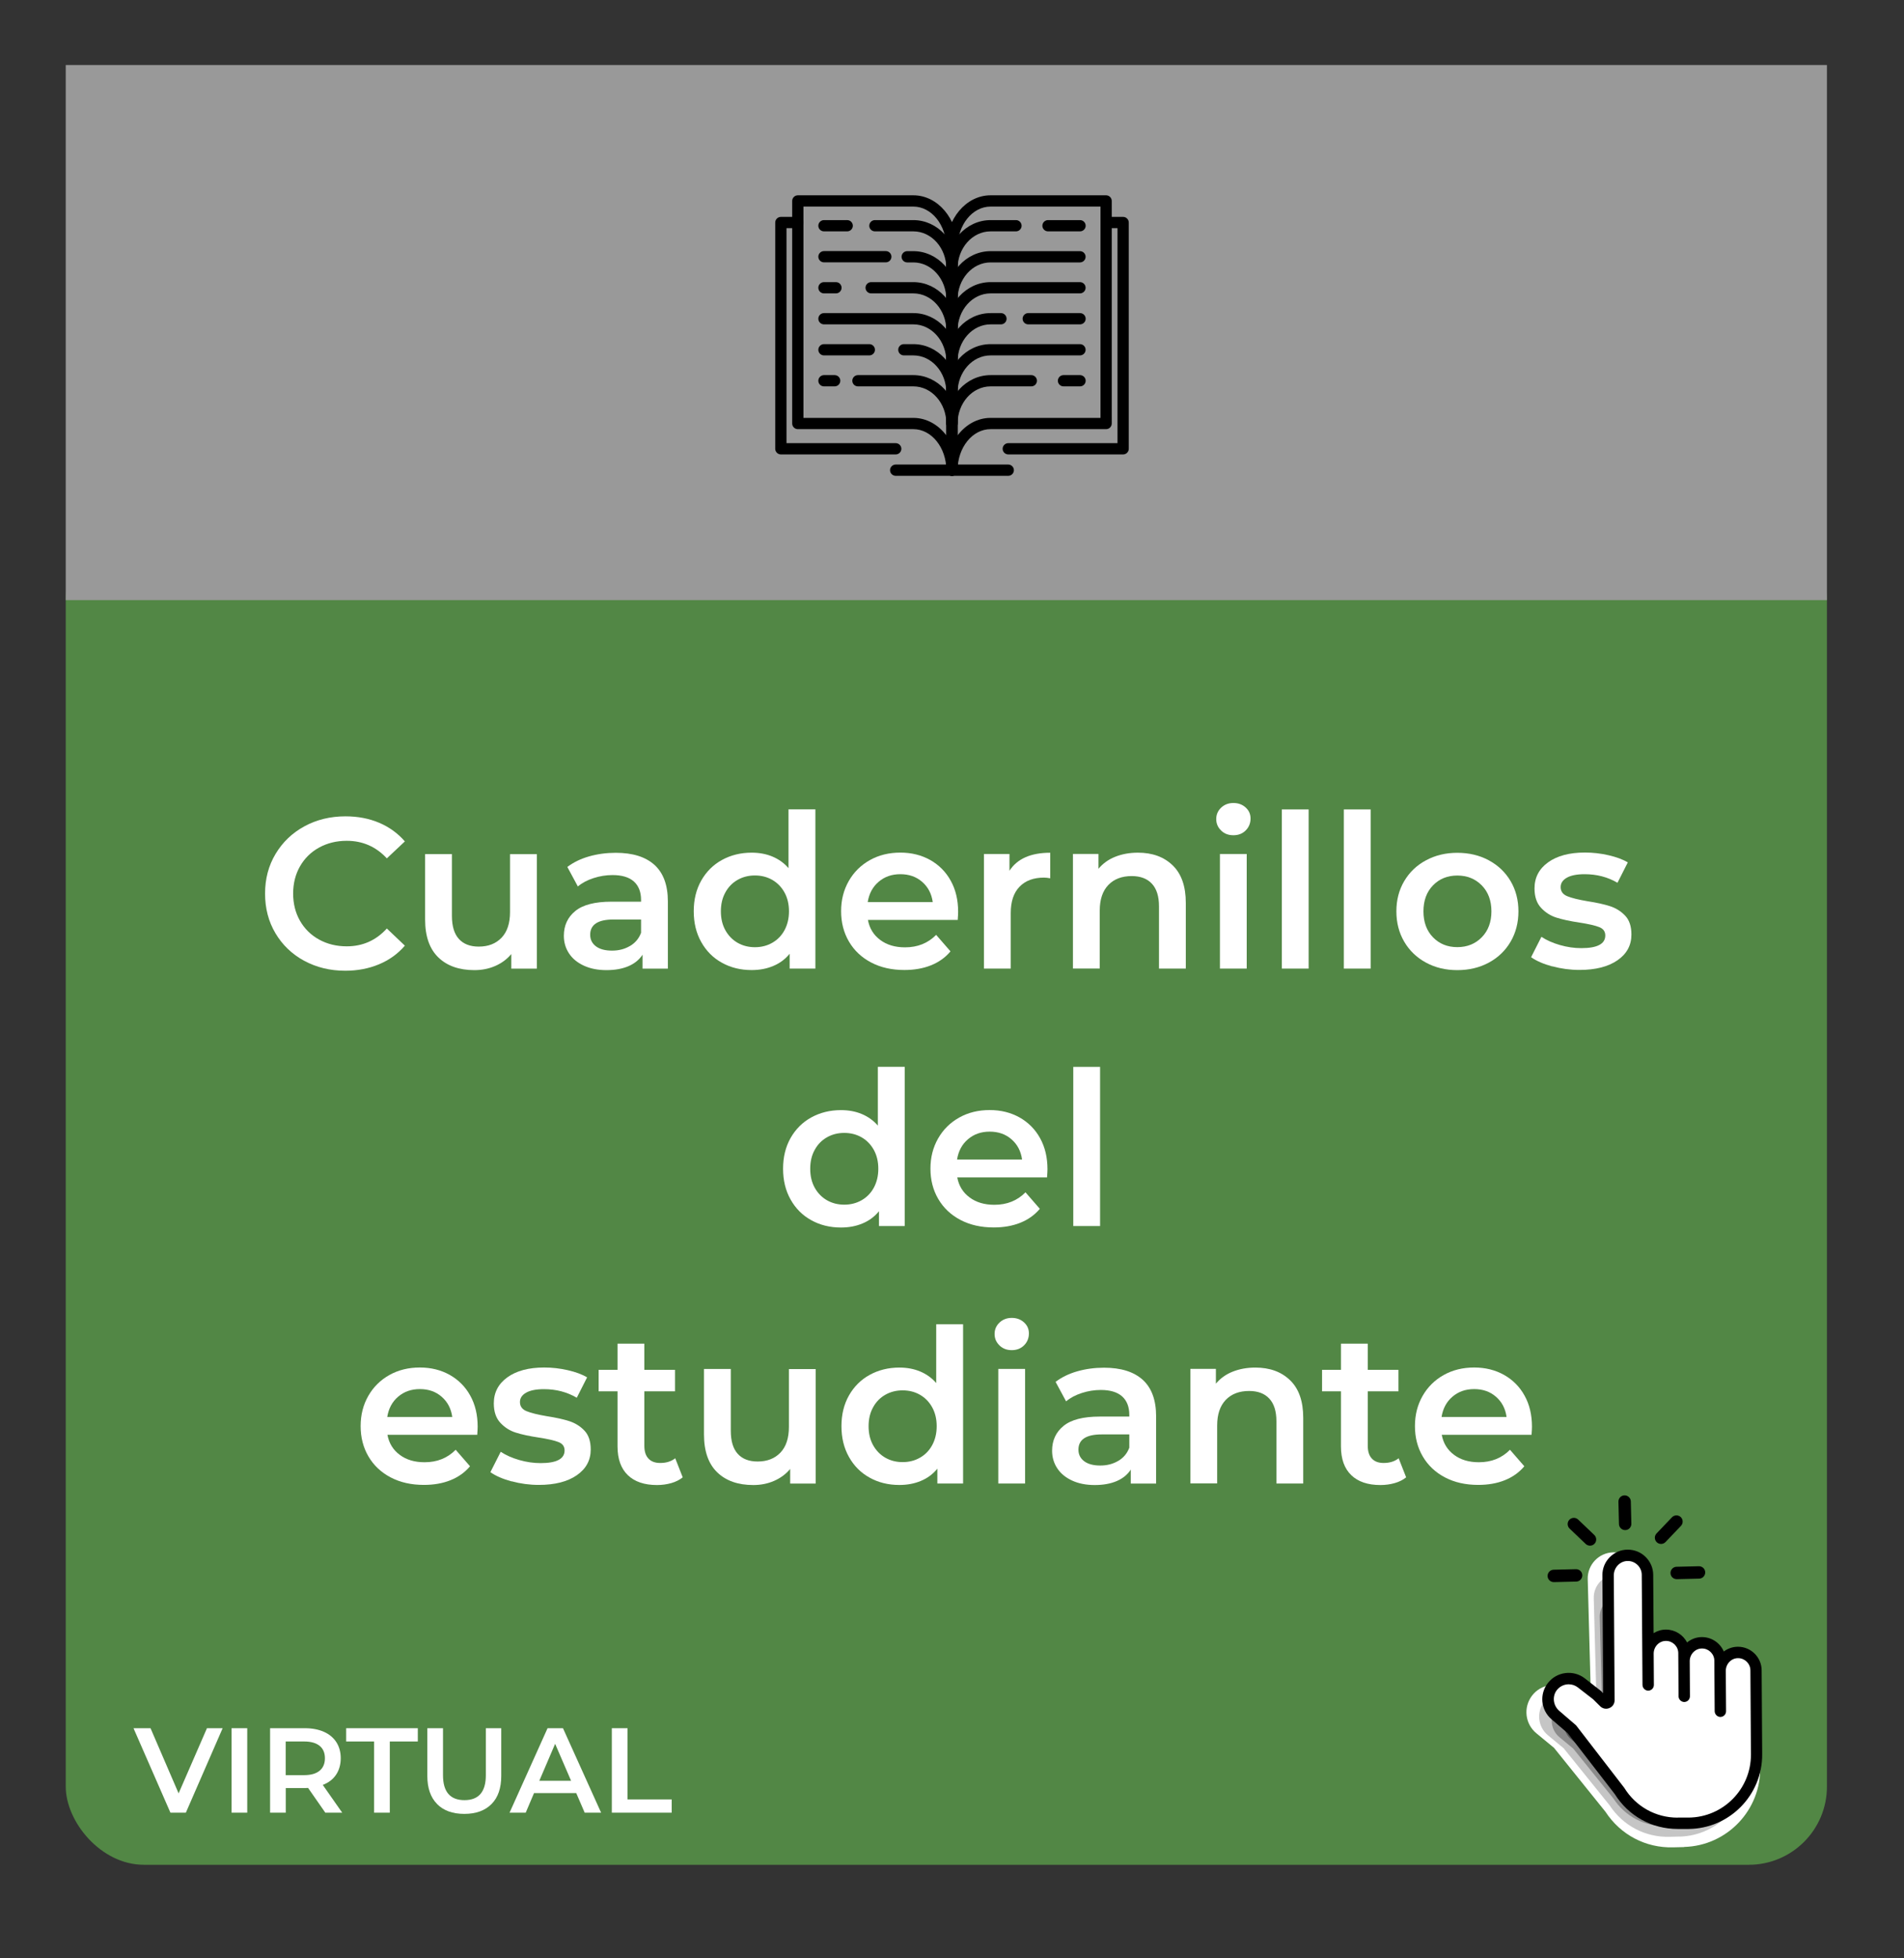 <?xml version="1.0" encoding="UTF-8"?><svg xmlns="http://www.w3.org/2000/svg" viewBox="0 0 284.09 292.09"><rect x="0" y="0" width="284.09" height="292.09" fill="#333333" stroke="none"/><defs><style>.cls-1{fill:#fff;}.cls-2{fill:#8b8b8b;}.cls-3{fill:#c5c5c5;}.cls-4{isolation:isolate;}.cls-5{fill:#528745;}.cls-6{fill:#999;}.cls-7{fill:#515151;}.cls-8{mix-blend-mode:multiply;}</style></defs><g class="cls-4"><g id="Capa_16"><g id="Capa_19"><rect class="cls-5" x="9.81" y="77.86" width="262.78" height="200.28" rx="11.66" ry="11.66"/><g><path class="cls-1" d="M45.39,143.31c-1.82-.99-3.25-2.36-4.29-4.11-1.04-1.75-1.55-3.72-1.55-5.92s.52-4.17,1.57-5.92c1.05-1.75,2.48-3.12,4.3-4.11,1.82-.99,3.87-1.49,6.13-1.49,1.83,0,3.51,.32,5.02,.96,1.51,.64,2.79,1.57,3.84,2.78l-2.69,2.53c-1.62-1.75-3.62-2.62-5.98-2.62-1.54,0-2.91,.34-4.13,1.01-1.22,.67-2.17,1.61-2.85,2.8-.68,1.19-1.02,2.55-1.02,4.06s.34,2.87,1.02,4.06,1.63,2.13,2.85,2.8c1.22,.67,2.59,1.01,4.13,1.01,2.37,0,4.36-.88,5.98-2.66l2.69,2.56c-1.05,1.22-2.33,2.14-3.86,2.78-1.53,.64-3.21,.96-5.04,.96-2.26,0-4.3-.5-6.13-1.49Z"/><path class="cls-1" d="M80.1,127.39v17.09h-3.81v-2.18c-.64,.77-1.44,1.36-2.4,1.78s-2,.62-3.1,.62c-2.28,0-4.08-.63-5.39-1.9-1.31-1.27-1.97-3.15-1.97-5.65v-9.76h4v9.22c0,1.54,.35,2.68,1.04,3.44,.69,.76,1.68,1.14,2.96,1.14,1.43,0,2.56-.44,3.41-1.33,.84-.88,1.26-2.16,1.26-3.82v-8.64h4Z"/><path class="cls-1" d="M97.65,129c1.33,1.21,2,3.02,2,5.46v10.02h-3.78v-2.08c-.49,.75-1.19,1.32-2.1,1.71-.91,.39-2,.59-3.28,.59s-2.4-.22-3.36-.66c-.96-.44-1.7-1.04-2.22-1.82-.52-.78-.78-1.66-.78-2.64,0-1.54,.57-2.77,1.71-3.7,1.14-.93,2.94-1.39,5.39-1.39h4.42v-.26c0-1.19-.36-2.11-1.07-2.75-.72-.64-1.78-.96-3.18-.96-.96,0-1.9,.15-2.83,.45s-1.71,.71-2.35,1.25l-1.57-2.91c.9-.68,1.97-1.21,3.23-1.57,1.26-.36,2.59-.54,4-.54,2.52,0,4.44,.6,5.78,1.81Zm-3.65,12.1c.78-.46,1.33-1.11,1.65-1.97v-1.98h-4.13c-2.3,0-3.46,.76-3.46,2.27,0,.73,.29,1.3,.86,1.73s1.38,.64,2.4,.64,1.89-.23,2.67-.69Z"/><path class="cls-1" d="M121.66,120.73v23.74h-3.84v-2.21c-.66,.81-1.48,1.42-2.45,1.82-.97,.41-2.04,.61-3.22,.61-1.64,0-3.12-.36-4.43-1.09-1.31-.72-2.34-1.75-3.09-3.09-.75-1.33-1.12-2.86-1.12-4.59s.37-3.25,1.12-4.58c.75-1.32,1.78-2.35,3.09-3.07,1.31-.72,2.79-1.09,4.43-1.09,1.13,0,2.17,.19,3.1,.58s1.74,.96,2.4,1.73v-8.77h4Zm-6.43,19.89c.77-.44,1.38-1.06,1.82-1.87s.67-1.75,.67-2.82-.22-2-.67-2.82c-.45-.81-1.06-1.43-1.82-1.87-.77-.44-1.63-.66-2.59-.66s-1.82,.22-2.59,.66c-.77,.44-1.38,1.06-1.82,1.87-.45,.81-.67,1.75-.67,2.82s.22,2.01,.67,2.82,1.06,1.43,1.82,1.87c.77,.44,1.63,.66,2.59,.66s1.82-.22,2.59-.66Z"/><path class="cls-1" d="M142.91,137.21h-13.41c.23,1.26,.85,2.26,1.84,2.99,.99,.74,2.22,1.1,3.7,1.1,1.88,0,3.42-.62,4.64-1.86l2.14,2.46c-.77,.92-1.74,1.61-2.91,2.08-1.17,.47-2.5,.7-3.97,.7-1.88,0-3.53-.37-4.96-1.12-1.43-.75-2.53-1.79-3.31-3.12s-1.17-2.84-1.17-4.53,.38-3.16,1.14-4.5c.76-1.33,1.81-2.37,3.15-3.12,1.34-.75,2.86-1.12,4.54-1.12s3.15,.37,4.46,1.1c1.31,.74,2.34,1.77,3.07,3.1,.74,1.33,1.1,2.88,1.1,4.62,0,.28-.02,.67-.06,1.18Zm-11.82-5.68c-.89,.76-1.42,1.77-1.62,3.02h9.7c-.17-1.24-.69-2.24-1.57-3.01-.88-.77-1.96-1.15-3.26-1.15s-2.36,.38-3.25,1.14Z"/><path class="cls-1" d="M156.7,127.19v3.81c-.34-.06-.65-.1-.93-.1-1.56,0-2.77,.45-3.65,1.36-.88,.91-1.31,2.21-1.31,3.92v8.29h-4v-17.09h3.81v2.5c1.15-1.79,3.18-2.69,6.08-2.69Z"/><path class="cls-1" d="M174.98,129.08c1.3,1.26,1.95,3.12,1.95,5.6v9.79h-4v-9.28c0-1.49-.35-2.62-1.06-3.38-.7-.76-1.71-1.14-3.01-1.14-1.47,0-2.63,.44-3.49,1.33-.85,.89-1.28,2.16-1.28,3.82v8.64h-4v-17.09h3.81v2.21c.66-.79,1.49-1.39,2.5-1.79s2.13-.61,3.39-.61c2.15,0,3.88,.63,5.18,1.89Z"/><path class="cls-1" d="M182.21,123.88c-.49-.46-.74-1.03-.74-1.71s.25-1.25,.74-1.71c.49-.46,1.1-.69,1.82-.69s1.33,.22,1.82,.66c.49,.44,.74,.99,.74,1.65,0,.7-.24,1.3-.72,1.78s-1.09,.72-1.84,.72-1.33-.23-1.82-.69Zm-.19,3.5h4v17.09h-4v-17.09Z"/><path class="cls-1" d="M191.26,120.73h4v23.74h-4v-23.74Z"/><path class="cls-1" d="M200.51,120.73h4v23.74h-4v-23.74Z"/><path class="cls-1" d="M212.77,143.58c-1.39-.75-2.47-1.79-3.25-3.12s-1.17-2.84-1.17-4.53,.39-3.19,1.17-4.51c.78-1.32,1.86-2.36,3.25-3.1,1.39-.75,2.94-1.12,4.67-1.12s3.32,.37,4.7,1.12c1.39,.75,2.47,1.78,3.25,3.1,.78,1.32,1.17,2.83,1.17,4.51s-.39,3.2-1.17,4.53c-.78,1.33-1.86,2.37-3.25,3.12-1.39,.75-2.96,1.12-4.7,1.12s-3.29-.37-4.67-1.12Zm8.32-3.78c.96-.98,1.44-2.27,1.44-3.87s-.48-2.89-1.44-3.87-2.18-1.47-3.65-1.47-2.68,.49-3.63,1.47-1.42,2.27-1.42,3.87,.47,2.89,1.42,3.87,2.16,1.47,3.63,1.47,2.69-.49,3.65-1.47Z"/><path class="cls-1" d="M231.62,144.15c-1.32-.36-2.38-.82-3.17-1.38l1.54-3.04c.77,.51,1.69,.92,2.77,1.23s2.14,.46,3.18,.46c2.39,0,3.58-.63,3.58-1.89,0-.6-.3-1.01-.91-1.25s-1.58-.46-2.93-.67c-1.41-.21-2.56-.46-3.44-.74-.89-.28-1.65-.76-2.3-1.46-.65-.69-.98-1.66-.98-2.9,0-1.62,.68-2.92,2.03-3.89,1.35-.97,3.18-1.46,5.49-1.46,1.17,0,2.35,.13,3.52,.4,1.17,.27,2.13,.62,2.88,1.07l-1.54,3.04c-1.45-.85-3.08-1.28-4.9-1.28-1.17,0-2.06,.18-2.67,.53-.61,.35-.91,.82-.91,1.39,0,.64,.33,1.09,.98,1.36,.65,.27,1.66,.52,3.02,.75,1.37,.21,2.49,.46,3.36,.74,.87,.28,1.63,.75,2.26,1.41,.63,.66,.94,1.6,.94,2.82,0,1.6-.69,2.88-2.08,3.84-1.39,.96-3.28,1.44-5.66,1.44-1.39,0-2.74-.18-4.06-.54Z"/><path class="cls-1" d="M134.99,159.13v23.74h-3.84v-2.21c-.66,.81-1.48,1.42-2.45,1.82-.97,.41-2.04,.61-3.22,.61-1.64,0-3.12-.36-4.43-1.09-1.31-.72-2.34-1.75-3.09-3.09-.75-1.33-1.12-2.86-1.12-4.59s.37-3.25,1.12-4.58c.75-1.32,1.78-2.35,3.09-3.07,1.31-.72,2.79-1.09,4.43-1.09,1.13,0,2.17,.19,3.1,.58s1.74,.96,2.4,1.73v-8.77h4Zm-6.43,19.89c.77-.44,1.38-1.06,1.82-1.87s.67-1.75,.67-2.82-.22-2-.67-2.82c-.45-.81-1.06-1.43-1.82-1.87-.77-.44-1.63-.66-2.59-.66s-1.82,.22-2.59,.66c-.77,.44-1.38,1.06-1.82,1.87-.45,.81-.67,1.75-.67,2.82s.22,2.01,.67,2.82,1.06,1.43,1.82,1.87c.77,.44,1.63,.66,2.59,.66s1.82-.22,2.59-.66Z"/><path class="cls-1" d="M156.24,175.61h-13.41c.23,1.26,.85,2.26,1.84,2.99,.99,.74,2.22,1.1,3.7,1.1,1.88,0,3.42-.62,4.64-1.86l2.14,2.46c-.77,.92-1.74,1.61-2.91,2.08-1.17,.47-2.5,.7-3.97,.7-1.88,0-3.53-.37-4.96-1.12-1.43-.75-2.53-1.79-3.31-3.12s-1.17-2.84-1.17-4.53,.38-3.16,1.14-4.5c.76-1.33,1.81-2.37,3.15-3.12,1.34-.75,2.86-1.12,4.54-1.12s3.15,.37,4.46,1.1c1.31,.74,2.34,1.77,3.07,3.1,.74,1.33,1.1,2.88,1.1,4.62,0,.28-.02,.67-.06,1.18Zm-11.82-5.68c-.89,.76-1.42,1.77-1.62,3.02h9.7c-.17-1.24-.69-2.24-1.57-3.01-.88-.77-1.96-1.15-3.26-1.15s-2.36,.38-3.25,1.14Z"/><path class="cls-1" d="M160.14,159.13h4v23.74h-4v-23.74Z"/><path class="cls-1" d="M71.22,214.01h-13.41c.23,1.26,.85,2.26,1.84,2.99,.99,.74,2.22,1.1,3.7,1.1,1.88,0,3.42-.62,4.64-1.86l2.14,2.46c-.77,.92-1.74,1.61-2.91,2.08-1.17,.47-2.5,.7-3.97,.7-1.88,0-3.53-.37-4.96-1.12-1.43-.75-2.53-1.79-3.31-3.12s-1.17-2.84-1.17-4.53,.38-3.16,1.14-4.5c.76-1.33,1.81-2.37,3.15-3.12,1.34-.75,2.86-1.12,4.54-1.12s3.15,.37,4.46,1.1c1.31,.74,2.34,1.77,3.07,3.1,.74,1.33,1.1,2.88,1.1,4.62,0,.28-.02,.67-.06,1.18Zm-11.82-5.68c-.89,.76-1.42,1.77-1.62,3.02h9.7c-.17-1.24-.69-2.24-1.57-3.01-.88-.77-1.96-1.15-3.26-1.15s-2.36,.38-3.25,1.14Z"/><path class="cls-1" d="M76.34,220.96c-1.32-.36-2.38-.82-3.17-1.38l1.54-3.04c.77,.51,1.69,.92,2.77,1.23s2.14,.46,3.18,.46c2.39,0,3.58-.63,3.58-1.89,0-.6-.3-1.01-.91-1.25s-1.58-.46-2.93-.67c-1.41-.21-2.56-.46-3.44-.74-.89-.28-1.65-.76-2.3-1.46-.65-.69-.98-1.66-.98-2.9,0-1.62,.68-2.92,2.03-3.89,1.35-.97,3.18-1.46,5.49-1.46,1.17,0,2.35,.13,3.52,.4,1.17,.27,2.13,.62,2.88,1.07l-1.54,3.04c-1.45-.85-3.08-1.28-4.9-1.28-1.17,0-2.06,.18-2.67,.53-.61,.35-.91,.82-.91,1.39,0,.64,.33,1.09,.98,1.36,.65,.27,1.66,.52,3.02,.75,1.37,.21,2.49,.46,3.36,.74,.87,.28,1.63,.75,2.26,1.41,.63,.66,.94,1.6,.94,2.82,0,1.6-.69,2.88-2.08,3.84-1.39,.96-3.28,1.44-5.66,1.44-1.39,0-2.74-.18-4.06-.54Z"/><path class="cls-1" d="M101.87,220.35c-.47,.38-1.04,.67-1.71,.86-.67,.19-1.38,.29-2.13,.29-1.88,0-3.33-.49-4.35-1.47-1.02-.98-1.54-2.41-1.54-4.29v-8.22h-2.82v-3.2h2.82v-3.9h4v3.9h4.58v3.2h-4.58v8.13c0,.83,.2,1.47,.61,1.9,.4,.44,.99,.66,1.76,.66,.9,0,1.64-.23,2.24-.7l1.12,2.85Z"/><path class="cls-1" d="M121.71,204.19v17.09h-3.81v-2.18c-.64,.77-1.44,1.36-2.4,1.78s-2,.62-3.1,.62c-2.28,0-4.08-.63-5.39-1.9-1.31-1.27-1.97-3.15-1.97-5.65v-9.76h4v9.22c0,1.54,.35,2.68,1.04,3.44,.69,.76,1.68,1.14,2.96,1.14,1.43,0,2.56-.44,3.41-1.33,.84-.88,1.26-2.16,1.26-3.82v-8.64h4Z"/><path class="cls-1" d="M143.7,197.53v23.74h-3.84v-2.21c-.66,.81-1.48,1.42-2.45,1.82-.97,.41-2.04,.61-3.22,.61-1.64,0-3.12-.36-4.43-1.09-1.31-.72-2.34-1.75-3.09-3.09-.75-1.33-1.12-2.86-1.12-4.59s.37-3.25,1.12-4.58c.75-1.32,1.78-2.35,3.09-3.07,1.31-.72,2.79-1.09,4.43-1.09,1.13,0,2.17,.19,3.1,.58s1.74,.96,2.4,1.73v-8.77h4Zm-6.43,19.89c.77-.44,1.38-1.06,1.82-1.87s.67-1.75,.67-2.82-.22-2-.67-2.82c-.45-.81-1.06-1.43-1.82-1.87-.77-.44-1.63-.66-2.59-.66s-1.82,.22-2.59,.66c-.77,.44-1.38,1.06-1.82,1.87-.45,.81-.67,1.75-.67,2.82s.22,2.01,.67,2.82,1.06,1.43,1.82,1.87c.77,.44,1.63,.66,2.59,.66s1.82-.22,2.59-.66Z"/><path class="cls-1" d="M149.14,200.68c-.49-.46-.74-1.03-.74-1.71s.25-1.25,.74-1.71c.49-.46,1.1-.69,1.82-.69s1.33,.22,1.82,.66c.49,.44,.74,.99,.74,1.65,0,.7-.24,1.3-.72,1.78s-1.09,.72-1.84,.72-1.33-.23-1.82-.69Zm-.19,3.5h4v17.09h-4v-17.09Z"/><path class="cls-1" d="M170.5,205.8c1.33,1.21,2,3.02,2,5.46v10.02h-3.78v-2.08c-.49,.75-1.19,1.32-2.1,1.71-.91,.39-2,.59-3.28,.59s-2.4-.22-3.36-.66c-.96-.44-1.7-1.04-2.22-1.82-.52-.78-.78-1.66-.78-2.64,0-1.54,.57-2.77,1.71-3.7,1.14-.93,2.94-1.39,5.39-1.39h4.42v-.26c0-1.19-.36-2.11-1.07-2.75-.72-.64-1.78-.96-3.18-.96-.96,0-1.9,.15-2.83,.45s-1.71,.71-2.35,1.25l-1.57-2.91c.9-.68,1.97-1.21,3.23-1.57,1.26-.36,2.59-.54,4-.54,2.52,0,4.44,.6,5.78,1.81Zm-3.65,12.1c.78-.46,1.33-1.11,1.65-1.97v-1.98h-4.13c-2.3,0-3.46,.76-3.46,2.27,0,.73,.29,1.3,.86,1.73s1.38,.64,2.4,.64,1.89-.23,2.67-.69Z"/><path class="cls-1" d="M192.5,205.88c1.3,1.26,1.95,3.12,1.95,5.6v9.79h-4v-9.28c0-1.49-.35-2.62-1.06-3.38-.7-.76-1.71-1.14-3.01-1.14-1.47,0-2.63,.44-3.49,1.33-.85,.89-1.28,2.16-1.28,3.82v8.64h-4v-17.09h3.81v2.21c.66-.79,1.49-1.39,2.5-1.79s2.13-.61,3.39-.61c2.15,0,3.88,.63,5.18,1.89Z"/><path class="cls-1" d="M209.81,220.35c-.47,.38-1.04,.67-1.71,.86-.67,.19-1.38,.29-2.13,.29-1.88,0-3.33-.49-4.35-1.47-1.02-.98-1.54-2.41-1.54-4.29v-8.22h-2.82v-3.2h2.82v-3.9h4v3.9h4.58v3.2h-4.58v8.13c0,.83,.2,1.47,.61,1.9,.4,.44,.99,.66,1.76,.66,.9,0,1.64-.23,2.24-.7l1.12,2.85Z"/><path class="cls-1" d="M228.53,214.01h-13.41c.23,1.26,.85,2.26,1.84,2.99,.99,.74,2.22,1.1,3.7,1.1,1.88,0,3.42-.62,4.64-1.86l2.14,2.46c-.77,.92-1.74,1.61-2.91,2.08-1.17,.47-2.5,.7-3.97,.7-1.88,0-3.53-.37-4.96-1.12-1.43-.75-2.53-1.79-3.31-3.12s-1.17-2.84-1.17-4.53,.38-3.16,1.14-4.5c.76-1.33,1.81-2.37,3.15-3.12,1.34-.75,2.86-1.12,4.54-1.12s3.15,.37,4.46,1.1c1.31,.74,2.34,1.77,3.07,3.1,.74,1.33,1.1,2.88,1.1,4.62,0,.28-.02,.67-.06,1.18Zm-11.82-5.68c-.89,.76-1.42,1.77-1.62,3.02h9.7c-.17-1.24-.69-2.24-1.57-3.01-.88-.77-1.96-1.15-3.26-1.15s-2.36,.38-3.25,1.14Z"/></g><rect class="cls-6" x="9.81" y="9.7" width="262.78" height="79.81"/><g><g class="cls-8"><g><path class="cls-1" d="M251.31,275.5l-1.67,.04c-4.09,.11-7.85-1.87-10.09-5.3l-7.68-9.54-2.63-2.17c-1.69-1.39-1.98-3.85-.66-5.6,1.34-1.78,3.89-2.14,5.68-.81l2.53,1.89,.62,.59-.51-19.05c-.06-2.16,1.65-3.96,3.8-4.01,2.16-.06,3.96,1.65,4.01,3.81l.25,9.48c.58-.43,1.29-.69,2.06-.71,1.47-.04,2.77,.81,3.37,2.05,.63-.58,1.46-.94,2.38-.97,1.57-.04,2.93,.92,3.48,2.3,.61-.53,1.41-.86,2.28-.88,2.01-.05,3.69,1.54,3.74,3.54l.36,13.36c.17,6.42-4.92,11.79-11.34,11.96Z"/><path class="cls-3" d="M250.61,273.93l-1.48,.04c-3.64,.1-6.99-1.67-8.98-4.72l-6.84-8.49-2.34-1.93c-1.5-1.24-1.76-3.43-.58-4.98,1.2-1.58,3.46-1.9,5.05-.72l2.26,1.68,.55,.53-.45-16.95c-.05-1.92,1.47-3.52,3.39-3.57,1.92-.05,3.52,1.47,3.57,3.39l.22,8.43c.51-.38,1.15-.61,1.83-.63,1.31-.04,2.46,.72,3,1.83,.56-.52,1.3-.84,2.12-.86,1.4-.04,2.61,.82,3.1,2.05,.55-.47,1.25-.76,2.03-.78,1.79-.05,3.28,1.37,3.33,3.15l.32,11.89c.15,5.72-4.38,10.49-10.09,10.65Z"/><path class="cls-2" d="M249.9,272.35l-1.3,.03c-3.19,.08-6.13-1.46-7.87-4.13l-5.99-7.44-2.05-1.69c-1.32-1.09-1.54-3-.51-4.36,1.05-1.39,3.04-1.67,4.43-.63l1.98,1.48,.49,.46-.39-14.86c-.04-1.68,1.29-3.09,2.97-3.13,1.68-.04,3.09,1.29,3.13,2.97l.2,7.39c.45-.33,1-.54,1.61-.55,1.15-.03,2.16,.63,2.63,1.6,.49-.45,1.14-.74,1.85-.76,1.22-.03,2.29,.72,2.72,1.79,.48-.41,1.1-.67,1.78-.69,1.57-.04,2.87,1.2,2.92,2.77l.28,10.42c.13,5.01-3.84,9.2-8.85,9.33Z"/><path class="cls-7" d="M249.2,270.77l-1.12,.03c-2.74,.07-5.26-1.25-6.76-3.55l-5.15-6.39-1.76-1.45c-1.13-.93-1.32-2.58-.44-3.75,.9-1.19,2.61-1.43,3.8-.54l1.7,1.27,.42,.4-.34-12.76c-.04-1.45,1.11-2.65,2.55-2.69,1.45-.04,2.65,1.11,2.69,2.55l.17,6.35c.39-.29,.86-.46,1.38-.47,.99-.03,1.86,.54,2.26,1.38,.42-.39,.98-.63,1.59-.65,1.05-.03,1.97,.62,2.33,1.54,.41-.35,.94-.57,1.53-.59,1.35-.04,2.47,1.03,2.51,2.38l.24,8.95c.11,4.31-3.3,7.9-7.6,8.02Z"/></g></g><g><path class="cls-1" d="M251.94,272.68h-1.57c-3.84,.04-7.33-1.89-9.36-5.15l-7.03-9.1-2.43-2.08c-1.56-1.34-1.78-3.65-.51-5.26,1.3-1.64,3.69-1.93,5.34-.65l2.34,1.82,.57,.57-.11-17.88c-.01-2.02,1.62-3.68,3.65-3.69,2.02-.01,3.68,1.62,3.69,3.65l.06,8.9c.55-.39,1.22-.62,1.95-.62,1.38,0,2.58,.81,3.13,1.99,.6-.53,1.38-.86,2.25-.86,1.47,0,2.74,.92,3.23,2.22,.59-.48,1.33-.78,2.15-.78,1.89-.01,3.43,1.51,3.44,3.4l.08,12.54c.04,6.03-4.84,10.97-10.87,11.01Z"/><path d="M262.85,249.13c-.01-1.94-1.6-3.51-3.53-3.51h-.02c-.76,0-1.5,.26-2.1,.71-.55-1.3-1.84-2.15-3.25-2.15h-.02c-.81,0-1.58,.29-2.21,.8-.6-1.17-1.82-1.92-3.14-1.92h-.02c-.65,0-1.28,.19-1.83,.53l-.06-8.69c0-1.01-.41-1.96-1.13-2.67-.71-.71-1.66-1.09-2.66-1.09h-.03c-1.01,0-1.96,.41-2.67,1.13-.71,.72-1.1,1.67-1.09,2.68l.11,17.6-.38-.38-2.35-1.83c-1.7-1.32-4.17-1.02-5.5,.67-1.31,1.66-1.08,4.04,.52,5.42l2.42,2.08,7.02,9.08c2.04,3.27,5.54,5.21,9.38,5.21h1.64c6.1-.05,11.02-5.04,10.98-11.14l-.08-12.54Zm-12.54,21.98c-3.27,0-6.24-1.66-7.96-4.45h0l-7.19-9.32h0l-2.52-2.17c-.89-.77-1.06-2.1-.39-3.03,.42-.57,1.09-.92,1.8-.92h.01c.5,0,.97,.16,1.37,.47l2.27,1.76,1.06,1.05c.37,.36,.9,.47,1.38,.26,.48-.2,.77-.65,.77-1.17l-.12-18.62c0-1.15,.9-2.11,2.02-2.14,.57-.02,1.1,.19,1.51,.58,.41,.39,.64,.92,.64,1.49l.11,16.4c0,.47,.38,.86,.84,.87,.23,0,.45-.09,.61-.25,.16-.16,.25-.38,.25-.61l-.03-4.68c0-.5,.2-.99,.56-1.35,.35-.35,.81-.54,1.3-.53,.99,.01,1.81,.83,1.81,1.82l.04,6.42c0,.47,.38,.86,.84,.87,.23,0,.45-.09,.61-.25,.16-.16,.25-.38,.25-.61l-.03-5.24c0-.5,.2-.99,.56-1.35,.35-.35,.81-.54,1.3-.53,.99,.01,1.81,.83,1.81,1.82l.05,7.52c0,.47,.38,.86,.84,.87,.23,0,.45-.09,.61-.25,.16-.16,.25-.38,.25-.61l-.04-6.03c0-.5,.2-.99,.56-1.35,.35-.35,.81-.54,1.3-.53,.99,.01,1.81,.83,1.81,1.82l.08,12.54c.03,5.16-4.14,9.38-9.29,9.42h-1.63Z"/><g><path d="M242.51,228.22c.51-.01,.91-.44,.9-.95l-.08-3.33c-.01-.51-.44-.91-.95-.9-.51,.01-.91,.44-.9,.95l.08,3.33c.01,.51,.44,.91,.95,.9Z"/><path d="M236.6,230.29c.37,.35,.95,.34,1.31-.03h0c.35-.37,.34-.95-.03-1.31l-2.41-2.3c-.37-.35-.95-.34-1.31,.03h0c-.35,.37-.34,.95,.03,1.31l2.41,2.3Z"/><path d="M231.86,235.98l3.33-.08c.51-.01,.91-.44,.9-.95h0c-.01-.51-.44-.91-.95-.9l-3.33,.08c-.51,.01-.91,.44-.9,.95h0c.01,.51,.44,.91,.95,.9Z"/><path d="M249.25,234.64h0c.01,.51,.44,.91,.95,.9l3.33-.08c.51-.01,.91-.44,.9-.95h0c-.01-.51-.44-.91-.95-.9l-3.33,.08c-.51,.01-.91,.44-.9,.95Z"/><path d="M248.51,230l2.3-2.41c.35-.37,.34-.95-.03-1.31-.37-.35-.95-.34-1.31,.03l-2.3,2.41c-.35,.37-.34,.95,.03,1.31,.37,.35,.95,.34,1.31-.03Z"/></g></g></g><g><path class="cls-1" d="M33.22,257.77l-5.49,12.6h-2.3l-5.51-12.6h2.54l4.19,9.72,4.23-9.72h2.34Z"/><path class="cls-1" d="M34.55,257.77h2.34v12.6h-2.34v-12.6Z"/><path class="cls-1" d="M48.54,270.37l-2.57-3.69c-.11,.01-.27,.02-.49,.02h-2.84v3.67h-2.34v-12.6h5.18c1.09,0,2.04,.18,2.85,.54,.81,.36,1.43,.88,1.86,1.55,.43,.67,.65,1.47,.65,2.39s-.23,1.76-.69,2.45-1.12,1.19-1.99,1.53l2.9,4.14h-2.52Zm-.85-9.97c-.53-.43-1.3-.65-2.32-.65h-2.74v5.02h2.74c1.02,0,1.79-.22,2.32-.66s.79-1.06,.79-1.86-.26-1.42-.79-1.85Z"/><path class="cls-1" d="M55.83,259.75h-4.18v-1.98h10.69v1.98h-4.18v10.62h-2.34v-10.62Z"/><path class="cls-1" d="M65.22,269.08c-.97-.98-1.46-2.38-1.46-4.2v-7.11h2.34v7.02c0,2.47,1.07,3.71,3.2,3.71s3.19-1.24,3.19-3.71v-7.02h2.3v7.11c0,1.82-.48,3.23-1.45,4.2-.97,.98-2.32,1.47-4.06,1.47s-3.1-.49-4.07-1.47Z"/><path class="cls-1" d="M85.98,267.45h-6.3l-1.24,2.92h-2.41l5.67-12.6h2.3l5.69,12.6h-2.45l-1.26-2.92Zm-.77-1.84l-2.38-5.51-2.36,5.51h4.73Z"/><path class="cls-1" d="M91.29,257.77h2.34v10.62h6.59v1.98h-8.93v-12.6Z"/></g><g><path d="M142.04,70.97c-.46,0-.84-.38-.84-.84,0-3.37-2.21-6.12-4.92-6.12h-17.24c-.46,0-.84-.38-.84-.84V29.97c0-.46,.38-.84,.84-.84h17.24c3.64,0,6.6,3.5,6.6,7.8v33.2c0,.46-.38,.84-.84,.84Zm-22.16-8.64h16.4c1.95,0,3.71,1.01,4.92,2.61v-28.01c0-3.37-2.21-6.12-4.92-6.12h-16.4v31.52Z"/><path d="M126.41,34.51h-3.47c-.46,0-.84-.38-.84-.84s.38-.84,.84-.84h3.47c.46,0,.84,.38,.84,.84s-.38,.84-.84,.84Z"/><path d="M142.04,40.89c-.46,0-.84-.38-.84-.84,0-3.06-2.21-5.54-4.92-5.54h-5.74c-.46,0-.84-.38-.84-.84s.38-.84,.84-.84h5.74c3.64,0,6.6,3.24,6.6,7.22,0,.46-.38,.84-.84,.84Z"/><path d="M132.17,39.13h-9.23c-.46,0-.84-.38-.84-.84s.38-.84,.84-.84h9.23c.46,0,.84,.38,.84,.84s-.38,.84-.84,.84Z"/><path d="M142.04,45.52c-.46,0-.84-.38-.84-.84,0-3.06-2.21-5.54-4.92-5.54h-.92c-.46,0-.84-.38-.84-.84s.38-.84,.84-.84h.92c3.64,0,6.6,3.24,6.6,7.22,0,.46-.38,.84-.84,.84Z"/><path d="M124.73,43.76h-1.79c-.46,0-.84-.38-.84-.84s.38-.84,.84-.84h1.79c.46,0,.84,.38,.84,.84s-.38,.84-.84,.84Z"/><path d="M142.04,50.14c-.46,0-.84-.38-.84-.84,0-3.06-2.21-5.54-4.92-5.54h-6.3c-.46,0-.84-.38-.84-.84s.38-.84,.84-.84h6.3c3.64,0,6.6,3.24,6.6,7.22,0,.46-.38,.84-.84,.84Z"/><path d="M142.04,54.76c-.46,0-.84-.38-.84-.84,0-3.06-2.21-5.54-4.92-5.54h-13.34c-.46,0-.84-.38-.84-.84s.38-.84,.84-.84h13.34c3.64,0,6.6,3.24,6.6,7.22,0,.46-.38,.84-.84,.84Z"/><path d="M129.71,53.01h-6.77c-.46,0-.84-.38-.84-.84s.38-.84,.84-.84h6.77c.46,0,.84,.38,.84,.84s-.38,.84-.84,.84Z"/><path d="M142.04,59.39c-.46,0-.84-.38-.84-.84,0-3.06-2.21-5.54-4.92-5.54h-1.42c-.46,0-.84-.38-.84-.84s.38-.84,.84-.84h1.42c3.64,0,6.6,3.24,6.6,7.22,0,.46-.38,.84-.84,.84Z"/><path d="M124.54,57.63h-1.6c-.46,0-.84-.38-.84-.84s.38-.84,.84-.84h1.6c.46,0,.84,.38,.84,.84s-.38,.84-.84,.84Z"/><path d="M142.04,64.01c-.46,0-.84-.38-.84-.84,0-3.06-2.21-5.54-4.92-5.54h-8.27c-.46,0-.84-.38-.84-.84s.38-.84,.84-.84h8.27c3.64,0,6.6,3.24,6.6,7.22,0,.46-.38,.84-.84,.84Z"/><path d="M142.04,70.97c-.46,0-.84-.38-.84-.84V36.93c0-4.3,2.96-7.8,6.6-7.8h17.24c.46,0,.84,.38,.84,.84V63.17c0,.46-.38,.84-.84,.84h-17.24c-2.71,0-4.92,2.74-4.92,6.12,0,.46-.38,.84-.84,.84Zm5.76-40.16c-2.71,0-4.92,2.74-4.92,6.12v28.01c1.21-1.6,2.97-2.61,4.92-2.61h16.4V30.81h-16.4Z"/><path d="M161.15,34.51h-4.78c-.46,0-.84-.38-.84-.84s.38-.84,.84-.84h4.78c.46,0,.84,.38,.84,.84s-.38,.84-.84,.84Z"/><path d="M142.04,40.89c-.46,0-.84-.38-.84-.84,0-3.98,2.96-7.22,6.6-7.22h3.79c.46,0,.84,.38,.84,.84s-.38,.84-.84,.84h-3.79c-2.71,0-4.92,2.49-4.92,5.54,0,.46-.38,.84-.84,.84Z"/><path d="M142.04,45.52c-.46,0-.84-.38-.84-.84,0-3.98,2.96-7.22,6.6-7.22h13.34c.46,0,.84,.38,.84,.84s-.38,.84-.84,.84h-13.34c-2.71,0-4.92,2.49-4.92,5.54,0,.46-.38,.84-.84,.84Z"/><path d="M142.04,50.14c-.46,0-.84-.38-.84-.84,0-3.98,2.96-7.22,6.6-7.22h13.34c.46,0,.84,.38,.84,.84s-.38,.84-.84,.84h-13.34c-2.71,0-4.92,2.49-4.92,5.54,0,.46-.38,.84-.84,.84Z"/><path d="M161.15,48.38h-7.73c-.46,0-.84-.38-.84-.84s.38-.84,.84-.84h7.73c.46,0,.84,.38,.84,.84s-.38,.84-.84,.84Z"/><path d="M142.04,54.76c-.46,0-.84-.38-.84-.84,0-3.98,2.96-7.22,6.6-7.22h1.55c.46,0,.84,.38,.84,.84s-.38,.84-.84,.84h-1.55c-2.71,0-4.92,2.49-4.92,5.54,0,.46-.38,.84-.84,.84Z"/><path d="M142.04,59.39c-.46,0-.84-.38-.84-.84,0-3.98,2.96-7.22,6.6-7.22h13.34c.46,0,.84,.38,.84,.84s-.38,.84-.84,.84h-13.34c-2.71,0-4.92,2.49-4.92,5.54,0,.46-.38,.84-.84,.84Z"/><path d="M161.15,57.63h-2.47c-.46,0-.84-.38-.84-.84s.38-.84,.84-.84h2.47c.46,0,.84,.38,.84,.84s-.38,.84-.84,.84Z"/><path d="M142.04,64.01c-.46,0-.84-.38-.84-.84,0-3.98,2.96-7.22,6.6-7.22h6.08c.46,0,.84,.38,.84,.84s-.38,.84-.84,.84h-6.08c-2.71,0-4.92,2.49-4.92,5.54,0,.46-.38,.84-.84,.84Z"/><path d="M167.58,67.78h-17.14c-.46,0-.84-.38-.84-.84s.38-.84,.84-.84h16.3V34.03h-1.7c-.46,0-.84-.38-.84-.84s.38-.84,.84-.84h2.54c.46,0,.84,.38,.84,.84v33.75c0,.46-.38,.84-.84,.84Z"/><path d="M150.44,70.97h-8.4c-.46,0-.84-.38-.84-.84s.38-.84,.84-.84h8.4c.46,0,.84,.38,.84,.84s-.38,.84-.84,.84Z"/><path d="M133.65,67.78h-17.14c-.46,0-.84-.38-.84-.84V33.19c0-.46,.38-.84,.84-.84h2.54c.46,0,.84,.38,.84,.84s-.38,.84-.84,.84h-1.7v32.07h16.3c.46,0,.84,.38,.84,.84s-.38,.84-.84,.84Z"/><path d="M142.04,70.97h-8.4c-.46,0-.84-.38-.84-.84s.38-.84,.84-.84h8.4c.46,0,.84,.38,.84,.84s-.38,.84-.84,.84Z"/></g></g></g></g></svg>